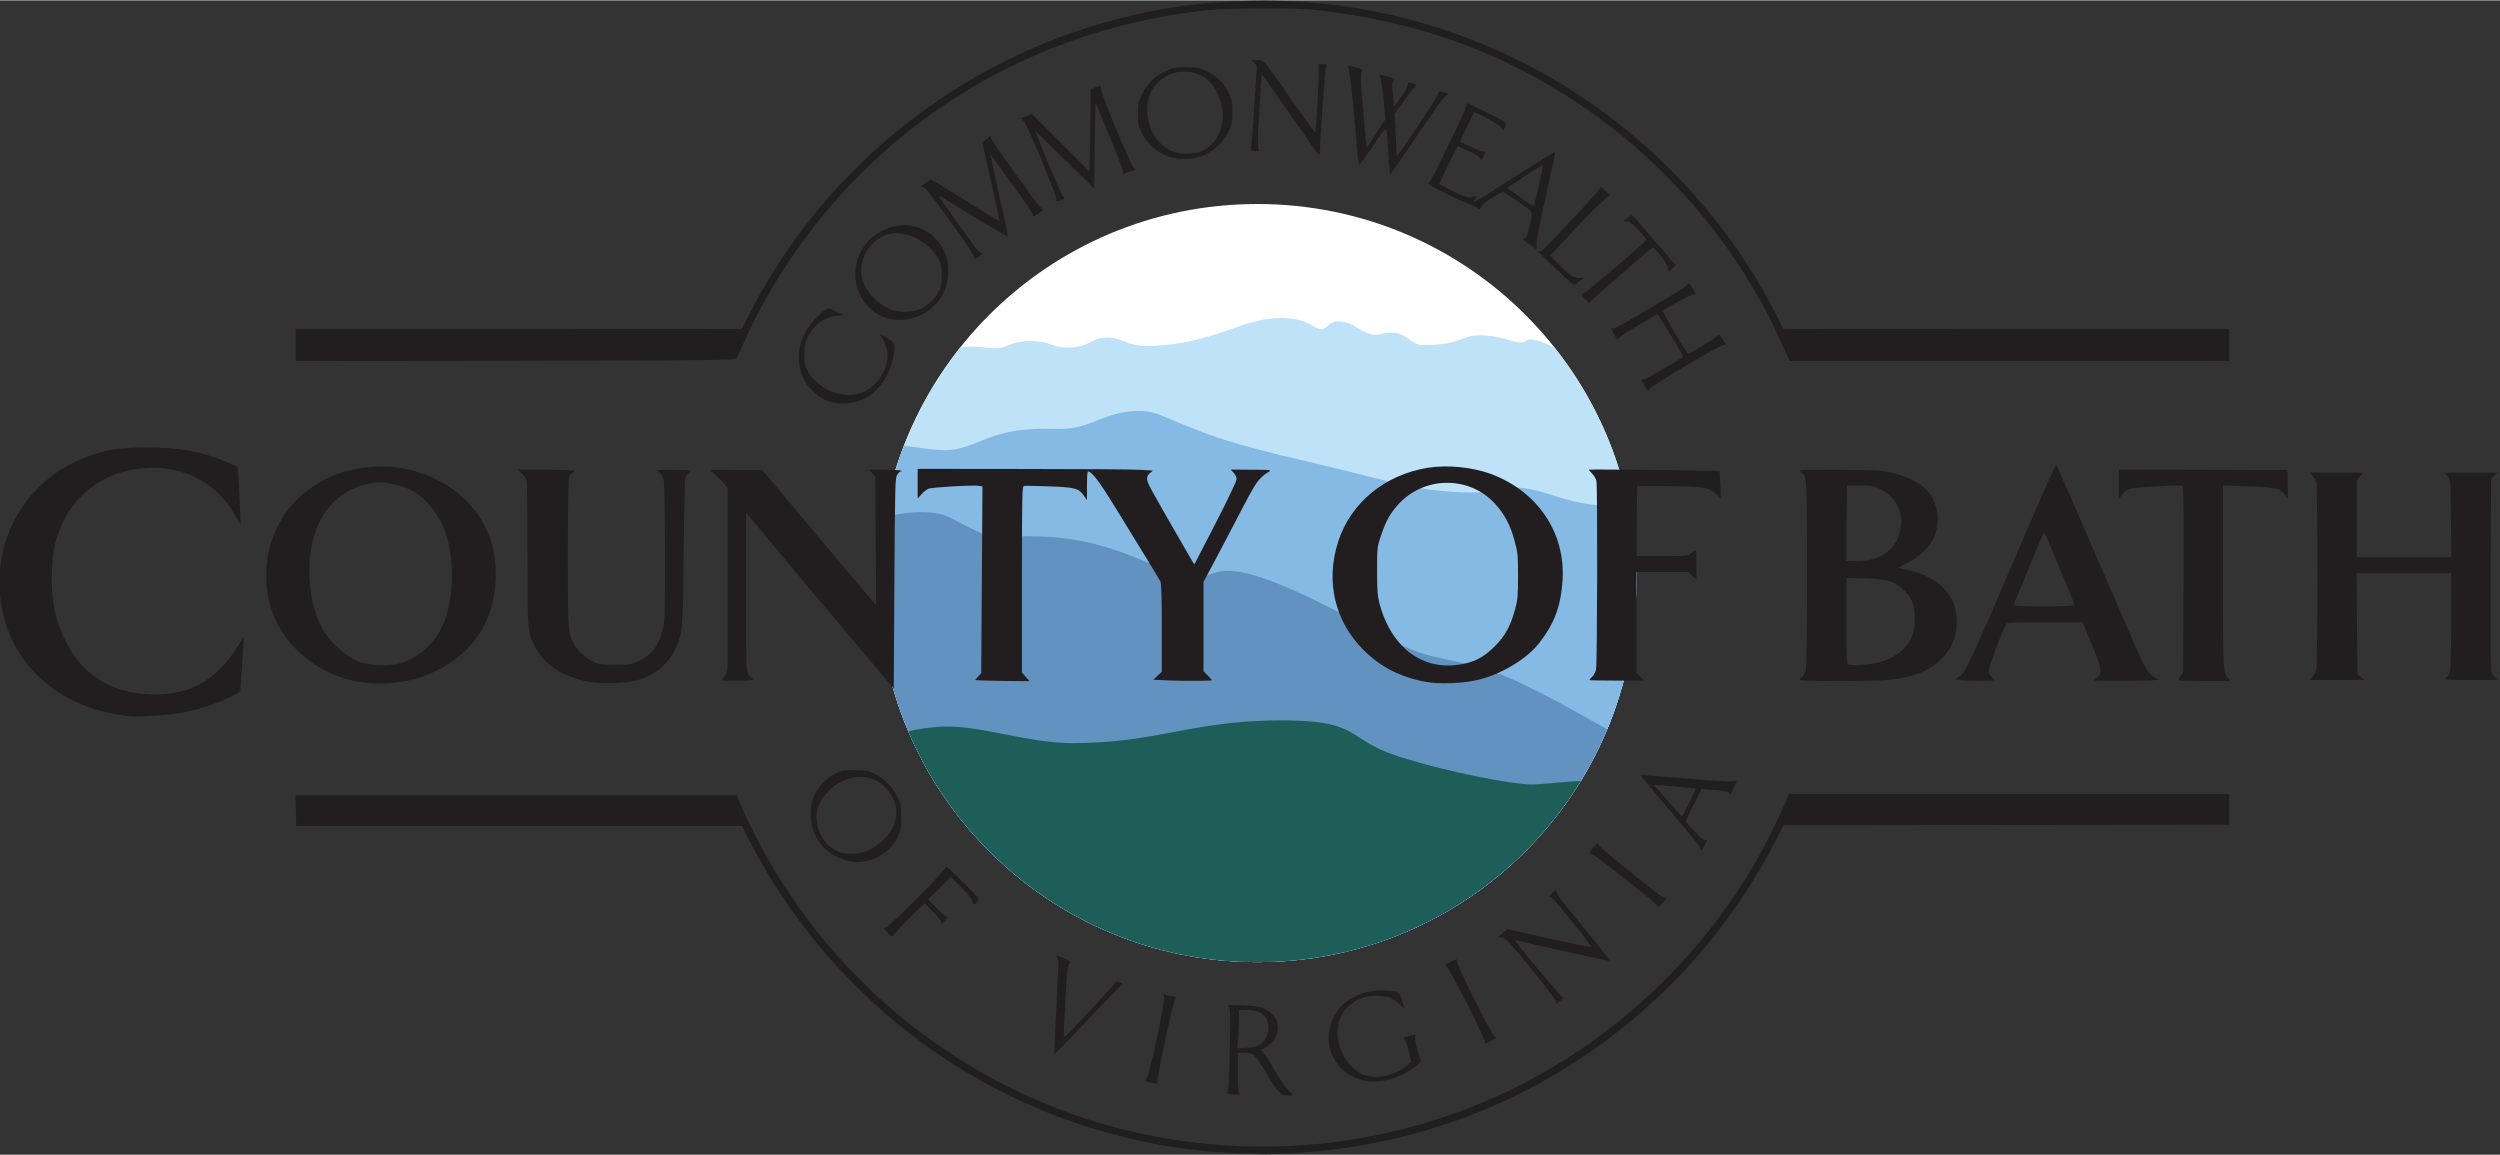 <svg version="1.2" xmlns="http://www.w3.org/2000/svg" viewBox="0 0 2038 941" width="316" height="146">
	<rect x="0" y="0" width="2038" height="941" fill="#333333" stroke="none"/>
	<title>247146585_195656762705196_1913086249807595558_n</title>
	<style>
		.s0 { fill: #ffffff } 
		.s1 { fill: #bee2f8 } 
		.s2 { fill: #85bae4 } 
		.s3 { fill: #6292c0 } 
		.s4 { fill: #1d5e58 } 
		.s5 { fill: #221e1f } 
	</style>
	<g id="Folder 1">
		<path id="Shape 1 copy 3" class="s0" d="m1025 784c-170.9 0-309-138.1-309-309 0-170.9 138.1-309 309-309 170.9 0 309 138.1 309 309 0 170.9-138.1 309-309 309z"/>
		<path id="Shape 1 copy 4" class="s1" d="m1025 784c-170.9 0-309-138.1-309-309 0-72.6 25-139.3 66.8-192.1 14.5-1.8 18.4 0.5 27.7 0.7 10.7 0.3 12.1-5.4 27.7-5.8 17.9-0.6 18.7 5.2 31.8 5.2 19 0 17.8-7.6 31.6-8.1 13.8-0.5 16.9 7.8 36.8 6.9 52.4-2.4 72.4-21.8 103.6-22.8 24.2-0.7 29.2 9.2 35 9 5.8-0.2 5.5-6.6 14.5-6.3 9.1 0.3 10.7 3.2 20.5 8.3 9.8 5.1 11.4 1.2 22.3 0.9 12.3-0.4 15.4 10 25.7 10.1 29.8 0.3 31.9-8.2 47-8 15.1 0.2 26.5 5.7 31.4 5.8 7.5 0.1 3.7-2.4 9.4-2.4 5.7 0 15.2 4.5 19.5 6.7 41.8 52.7 66.7 119.3 66.7 191.9 0 170.9-138.1 309-309 309z"/>
		<path id="Shape 1 copy" class="s2" d="m1025 784c-170.9 0-309-138.1-309-309 0-39.5 7.4-77.3 20.9-112 8.4 1.2 19.7 2.8 26.4 3.3 11.8 0.9 17.6 0.6 36.7-7.3 19.1-7.9 34.6-10.5 62.3-9.7 27.6 0.7 37.3-14.4 65.6-14.6 13.8-0.1 17.3 3.4 37.1 11.3 19.8 7.9 36.1 15 101 30 64.9 15 84.9 23.6 126 25 41.1 1.4 15.1-6.2 44-4 28.9 2.2 41.2 15.4 80 15 2.5 0 6.2-1.5 10.7-4.2 4.8 21.7 7.3 44.1 7.3 67.2 0 170.9-138.1 309-309 309z"/>
		<path id="Shape 1 copy 2" class="s3" d="m1025 784c-170.9 0-309-138.1-309-309 0-18.1 1.6-35.8 4.5-53.1 6.3-2.1 16.3-4.5 29.3-4.7 23.1-0.4 27.9 7.2 43.1 13.9 15.2 6.6 4.5 5.1 53.1 5.9 48.6 0.8 80.8 18.4 104.9 27.4 31.3 11.7 33.5 1 49.1 0.6 27-0.7 81.7 28.1 122.2 50.3 40.6 22.2 49.1 19.2 77.8 26.7 28 7.3 52.2 19.3 110.2 52.3-46.6 111.5-156.6 189.7-285.2 189.7z"/>
		<path id="Shape 1" class="s4" d="m1025 784c-127.9 0-237.5-77.4-284.5-188 7.3-1.9 17.5-3.7 29.5-4 31.4-0.7 67.4 13.6 105.3 13.5 67.5-0.3 95.1-17.5 162.7-18.5 73.5-1.1 57.1 14.8 101.6 29.2 41.1 13.3 95.7 23.3 108.8 23 10.9-0.2 24.9-2.2 40.3-2.9-54.2 88.6-152 147.7-263.7 147.7z"/>
		<g id="Layer">
			<path id="pOCZPY2Mt" class="s5" d="m1026.9 940.5c-0.2-0.1-8.8-0.5-19.3-0.8-51.6-1.6-108.7-14.3-159-35.2-101.9-42.4-186.2-120.1-237.3-218.7l-6.7-12.8h-181.6-181.5l-0.3-12.5-0.3-12.5h179.8 179.9l2.9 7.3c1.5 3.9 7.2 15.8 12.6 26.3 66.1 129.4 190.1 221.1 332.5 245.8 164.7 28.5 329.1-31.5 436.6-159.4 21.7-25.9 41.6-55.6 55.7-83.5 6.5-12.9 15.8-32.5 16.6-35.3l0.7-2.2h179.6 179.4v12.5 12.5l-181.6 0.2-181.6 0.3-7.3 14c-20.7 39.9-48.3 78.4-79.5 110.8-5.2 5.5-25 24.1-31.6 29.7-83.2 71.1-184.7 110-295.2 113.4-7.3 0.2-13.3 0.2-13.5 0.1z"/>
			<path id="pde99Xb3H" fill-rule="evenodd" class="s5" d="m1046.4 892.3c-3.1-0.6-6.8-5.3-14.8-18.9-8.2-13.8-9.9-15.4-17.1-15.4h-5.4v15.8c0 11.3 0.4 16.2 1.3 17.1 1 1 0.2 1.2-3.8 1-5.9-0.3-6.9-0.7-5.7-2.2 0.5-0.7 1.3-16.1 1.6-34.3 0.7-30.9 0.6-33.3-1.1-34.9-1.6-1.7-1.1-1.8 11.2-1.3 10.1 0.4 14 0.9 17.5 2.5 10.9 4.9 14.5 14.5 9.3 24.6-1.6 3.1-8.8 8.7-11.2 8.7-1.1 0-0.8 0.7 1.1 2.5 1.5 1.4 3.9 4.6 5.4 7.3 6.7 11.7 13.8 22.3 16.4 24.6 4 3.3 2.4 4.3-4.7 2.9zm-19.7-40.9c4.5-3.3 6.7-7 7.2-12.2 0.9-10.3-5.3-16.2-17.2-16.2h-6.6v6.3c-0.1 3.4-0.3 10.4-0.7 15.6l-0.6 9.3 7.6-0.4c5.7-0.2 8.3-0.9 10.3-2.4z"/>
			<path id="pOUflozCz" class="s5" d="m936.8 881.8c-3.1-0.8-3.5-1.2-2.3-2.2 2.2-1.6 15.6-64.3 14.4-67.5-0.7-1.9-0.6-2.2 0.8-1.7 0.9 0.3 3.3 0.9 5.5 1.2 3.8 0.6 5.1 1.8 2.8 2.6-1.4 0.5-15.1 64.6-14.3 67.1 0.6 2-0.9 2.1-6.9 0.5z"/>
			<path id="pWi8HvAw2" class="s5" d="m1112.1 880.6c-21.3-4.5-33.5-24.8-27.4-45.7 5.6-19.5 26.3-30.6 50.8-27.3 5.2 0.7 5.6 1.3 8 9.2l1.5 5.4-3.9-3.6c-6.6-6-9.5-7.1-19-7.1-7.1 0-9.4 0.4-14.1 2.6-17.4 8.2-22.5 26.6-12.9 45.9 3.1 6.1 10.3 13.4 15.4 15.5 10.8 4.5 26.2 1.5 36.5-7.2l3.3-2.9-1.7-7.9c-1-4.4-2.4-8.7-3.1-9.6-2-2.3-1.8-2.7 1.9-3.4 1.7-0.4 4-0.9 5-1.2 1.5-0.4 1.8-0.1 1.3 1.4-0.7 2.1 2.8 16.9 4.4 18.8 1.4 1.6-3.7 6.1-12.2 10.8-10.9 6.1-23.7 8.5-33.8 6.3z"/>
			<path id="p3nCTr7QI" class="s5" d="m859.6 853.3c0.2-3.2 0.9-17.3 1.5-31.3 0.6-14 1.3-28.5 1.6-32.2 0.3-4.1 0-7.6-0.6-8.9-0.7-1.1-1-2.2-0.8-2.4 0.2-0.1 2.9 0.9 6.1 2.3 5.1 2.2 5.6 2.6 4.3 4.1-0.8 1-1.6 5-2 10.6-1.4 22.4-2.8 49.6-2.5 50 0.7 0.7 41.9-43.5 41.9-45 0-1.1 0.6-1.2 3-0.4 2.8 1 4.2 2.9 2.1 2.9-0.5 0-12.8 12.5-27.2 27.8-14.5 15.2-26.7 27.8-27.1 28-0.4 0.2-0.6-2.3-0.3-5.5z"/>
			<path id="pYOabLBpG" class="s5" d="m1210.5 849.5c0.8-2.2-29.2-61.5-31.7-62.4-1.3-0.5-0.5-1.3 3.9-3.4 5.1-2.5 5.5-2.6 4.9-0.8-0.7 2.4 27.3 58.5 30.6 61.3 2 1.7 1.9 1.8-3.2 4.3-4.2 2.2-5.1 2.3-4.5 1z"/>
			<path id="plvSYXtox" class="s5" d="m1268.5 816.5c0.3-0.9-7-10.7-20-26.7-18.4-22.6-20.9-25.4-23.9-25.8l-3.4-0.5 3.8-3.2 3.9-3.2 33.3 7.5c18.4 4.1 34 7.3 34.7 7.2 0.7-0.2-5.1-8.1-13.3-18.3-19.1-23.5-18.2-22.5-20.2-22.5-1.4-0.1-0.9-0.8 1.7-3.1 3.4-2.9 3.5-2.9 3.8-0.8 0.2 1.2 3.2 5.6 6.6 9.8 28.5 34.8 37.5 46.1 36.5 46.1-1.1 0-2.6-0.3-44.2-9.5-16.4-3.6-30.5-6.9-31.4-7.2-1.2-0.5-1.4-0.3-0.8 0.8 2.3 3.9 35.8 44 37.5 44.9 2 1.1 1.9 1.2-0.9 3.5-3.3 2.8-4.6 3.2-3.7 1z"/>
			<path id="p15myB5O7C" class="s5" d="m723.7 760.2c-3.7-3.9-3.7-4-1.4-4.5 3-0.8 48.8-46.8 48.8-49.1 0-1.1 4.6 2.8 12.3 10.6 15.8 15.8 15.4 15.3 13.2 17.8-2.4 2.7-3.1 2.5-3.8-0.7-0.4-1.7-3.9-6.1-9.2-11.3l-8.5-8.5-9.2 9.3-9.3 9.2 6.5 6.6c3.6 3.6 7.3 6.9 8.3 7.3 1.6 0.6 1.4 1-1.3 3.6-2.7 2.6-3 2.7-3 0.9 0-1.1-3-4.9-6.8-8.7l-6.7-6.7-12.5 12.4c-6.8 6.8-12.6 13.1-13 14-0.4 1.3-1.3 0.9-4.4-2.2z"/>
			<path id="poqgRWuQl" class="s5" d="m1351.1 738.9c0-0.9-3.9-4.8-8.7-8.6-4.9-3.8-16.6-13.1-26-20.7-9.5-7.5-18.1-13.8-19.2-13.9-2.1-0.1-2-0.6 1.8-5.4 2.8-3.6 4.1-4.1 4.1-1.9 0 0.8 10.9 10.2 24.3 20.8 26.5 21.3 29 23.1 30 22.1 0.4-0.3 0.7-0.2 0.7 0.4 0 1.8-6.9 8.9-7 7.2z"/>
			<path id="pdRD8VUAP" fill-rule="evenodd" class="s5" d="m693.1 701.9c-14.7-2.9-26.5-13.1-30.6-26.6-2.3-7.3-2-18.7 0.6-25.5 2.8-7.6 10.4-15.9 17.8-19.5 5.1-2.5 6.8-2.8 15.7-2.8 8.9 0 10.7 0.3 16.2 2.9 7.6 3.5 14.8 10.7 18.9 19.1 2.6 5.5 2.9 6.9 2.9 16.5 0 9.5-0.3 11.1-2.8 16.2-6.9 14-23.8 22.6-38.7 19.7zm15.3-9.2c7.5-3.4 16-11.5 19.4-18.5 5.5-11.2 2.9-23.8-6.7-33.2-12.2-11.9-31.7-10.4-45.6 3.5-8.1 8-11.1 16.7-9.4 27 1.6 10.1 9.2 19.5 18.4 22.9 6.2 2.3 16.8 1.6 23.9-1.7z"/>
			<path id="p6NRmpv9f" fill-rule="evenodd" class="s5" d="m1386.1 691.7c0-1.8-2.4-4.8-27.3-34.2-12.1-14.1-21.7-25.8-21.5-26 0.1-0.2 15.8 1 34.8 2.6 19 1.7 36.6 2.8 39.2 2.6l4.7-0.4-1.3 2.6c-0.7 1.4-2 4.2-2.9 6.1-1.3 2.8-1.7 3.1-2.2 1.8-0.8-1.9-3-2.4-14.7-3.3l-7.7-0.7-13.2 26.4 6.9 7.7c4.5 4.8 7.7 7.6 9 7.5 2 0 2 0-0.1 4.3-2.1 4.2-3.7 5.6-3.7 3zm-9-37.7c3-6 5.2-11.1 4.9-11.4-0.2-0.2-7.9-1-17.1-1.8l-16.7-1.4 1.7 2.1c1 1.1 3.8 4.3 6.2 7 2.5 2.8 6.7 7.6 9.4 10.8 2.7 3.1 5.2 5.7 5.5 5.7 0.4 0 3.1-4.9 6.1-11z"/>
			<path id="pvIRSKKBh" class="s5" d="m104.5 583.4c-58.9-6.4-99.8-45.2-104.5-99.1-4.4-49.9 24.1-95 70.8-112.2 16.2-6 26.6-7.6 49.2-7.6 27.2 0 43.9 3.1 66.3 12.5l7.4 3.1 0.7 9.2c0.3 5.1 0.9 15.7 1.2 23.7l0.6 14.5-4.9-8.4c-16.8-29.1-47.7-42.7-82.8-36.6-26 4.6-46.4 20.1-57.6 43.9-5.8 12.5-8 22.6-8.6 39.8-0.6 17.6 1.2 30.4 6.2 44.6 12.3 34.5 37.3 53.2 73.1 54.9 30.8 1.5 53-10 70.5-36.5l6.8-10.4-0.5 6.9c-0.2 3.7-0.9 13.1-1.4 20.9-0.6 7.7-1 14.8-1 15.7 0 1.2-3 3.1-9.2 6.1-12.3 5.8-26.5 10.2-40.6 12.7-11.4 1.9-33.7 3.1-41.7 2.3z"/>
			<path id="pyrNBY1CX" class="s5" d="m708.1 536.8c-28.9-34.1-64.2-76.2-96.2-114.8l-3.7-4.5v64c-0.1 56.2 0.1 64.4 1.5 67 0.8 1.6 2.2 3.4 3 3.8 3.1 1.8 0.8 2.2-11.6 2.3-7.1 0.1-13-0.1-13-0.3 0-0.3 1.1-1.8 2.5-3.5 1.4-1.6 2.5-4.2 2.5-5.6 0-1.5 0-35.3 0-75.1v-72.4l-2.5-3.3c-1.4-1.9-4.6-5-7-7.1-2.5-2-4.5-4-4.5-4.3 0-0.3 9.6-0.4 21.2-0.2l21.3 0.2 12.5 14.9c27.5 32.9 53.2 63.4 66.3 78.9l13.8 16.3-0.3-52.5-0.3-52.5-2.7-2.8-2.7-2.8 13 0.1c7.1 0.1 13.2 0.4 13.6 0.8 0.3 0.3 0.1 0.6-0.5 0.6-0.6 0-2 1.2-2.9 2.7-1.7 2.5-1.8 8.5-2.3 88.5l-0.5 85.8z"/>
			<path id="piW3Rp24S" fill-rule="evenodd" class="s5" d="m295.5 556c-39.1-5.8-69.7-33.5-77-69.9-2.7-13.3-1.7-31.7 2.4-44.1 8.1-24.2 22.6-40.7 46-52.5 17-8.5 43.6-11.8 63.1-7.7 29.5 6.1 52.8 22.8 64.9 46.1 6.8 13.3 9.3 24.3 9.2 40.6-0.1 39.4-21.6 69.1-59.9 82.9-13.5 4.8-34 6.8-48.7 4.6zm32.4-16.1c15.3-4.9 28.4-17.9 34.6-34.3 7.7-20.5 7.9-50.6 0.5-72.2-4.7-13.7-15.2-27-26.1-33.2-6.7-3.8-19.2-7.2-26.3-7.2-21.7 0.1-41.1 12.8-50.7 33.3-11.5 24.7-10.1 62.7 3.4 86.6 6.4 11.4 19.8 23 30.7 26.6 9.8 3.3 24.4 3.4 33.9 0.4z"/>
			<path id="p18AdbOgyk" class="s5" d="m480.3 555.6c-21.7-4.2-37-14.1-44.3-29-6-12.1-6-11.8-6-74.2 0-31.4-0.3-58.6-0.6-60.4-0.4-1.7-2.1-4.6-3.9-6.3l-3.3-3.2 22.9 0.1c12.6 0.1 23.2 0.4 23.5 0.7 0.3 0.3-0.4 1-1.5 1.6-1.1 0.6-2.5 2-3.1 3.1-0.7 1.3-1 22.5-1.1 62.2 0 64.5 0.1 64.9 5.1 74.8 2.4 4.8 10.1 11.7 15.8 14.3 4.1 1.9 6.6 2.2 17.8 2.2 11.9 0 13.5-0.2 18.5-2.6 11.2-5.2 16.6-12.2 20-25.5 1.9-7.5 2-10.8 2-63.5-0.1-32.2-0.5-57.1-1.1-59.1-0.5-1.9-1.8-4.3-2.9-5.3-1.1-1-2-2.1-2-2.4 0-0.3 4.8-0.5 10.7-0.4 6 0.1 12.1 0.3 13.7 0.3h2.9l-2 2.3c-1.1 1.2-2.3 2.8-2.7 3.5-0.4 0.7-1 26.8-1.3 58-0.5 64.2-0.9 69.6-7 82.1-6 12.6-17.2 21.6-31.8 25.6-8.3 2.2-29 2.8-38.3 1.1z"/>
			<path id="pIe0chk6L" fill-rule="evenodd" class="s5" d="m1162.1 555.5c-20.6-3.8-36.6-12-50.6-26-23.4-23.4-31-55.7-20.7-88 10.1-31.8 38.1-54.9 73.3-60.5 16-2.5 36-0.5 51.1 5 38.2 14.1 61.1 48 58.6 86.8-1.4 21.2-6.7 35.4-19.2 51.3-9.8 12.5-29.5 24.5-48 29.4-12.5 3.3-32.8 4.2-44.5 2zm33.5-15.2c8.9-2.2 15.1-6 23.1-13.9 8.2-8.1 12.9-16.7 16.5-30.4 2-7.4 2.3-10.9 2.3-27 0-17-0.3-19.3-2.8-28.4-3.5-13-8.3-22-16.3-30.6-21-22.7-57.8-22.2-78.7 1.1-6.5 7.2-10 13.5-13.8 24.9-3.2 9.4-3.3 9.7-3.3 29 0 15.9 0.4 20.8 1.9 26.5 10.2 38.1 37.8 57.1 71.1 48.8z"/>
			<path id="pmORPMoN1" class="s5" d="m795.1 554.1c0-0.3 1.1-1.6 2.4-3l2.4-2.6 0.5-76.2 0.5-76.1-3.2-0.5c-5-0.7-37.8 1.2-40.9 2.4-1.5 0.7-4.1 2.7-5.7 4.6l-3 3.4v-12.1-12.1l85.8 0.1c47.1 0 90.3 0.3 95.9 0.7l10.2 0.6-2.4 1.9c-1.5 1.2-2.5 3-2.5 4.5 0 3.7 0.9 5.3 35.4 65 1.6 2.9 3.1 5.1 3.2 5 0-0.1 7.8-15.2 17.3-33.5 9.6-18.6 17.1-34.4 17.1-35.9 0-1.5-1.1-3.8-2.4-5.2l-2.5-2.6 14.2 0.1c20.8 0.1 20-0.1 15 2.9-2.3 1.4-5.7 4.7-7.6 7.3-3.2 4.4-5.6 8.8-22.2 40.7-3.7 7.2-10.1 19.2-14.1 26.7l-7.4 13.8v36.5 36.4l3.5 3.5c1.9 2 3.5 3.7 3.5 3.8 0 0.6-22.3 0.7-34.7 0.2l-13.2-0.6 3.5-3.3 3.4-3.2v-35.7c0-24.6-0.4-36.4-1.1-37.9-0.7-1.2-6-10.1-11.9-19.7-5.9-9.6-17.2-28-25-40.8-12.8-20.9-19.1-29.2-22.2-29.2-0.5 0-0.8 5.3-0.8 11.7v11.8l-2.4-3.6c-4.2-6.1-6.9-6.9-28.2-7.7-10.5-0.4-19.8-0.6-20.7-0.4-1.6 0.3-1.7 6.4-1.7 76.2v75.9l3.1 3.6 3.1 3.5-22.1-0.2c-12.1-0.2-22.1-0.5-22.1-0.7z"/>
			<path id="pReJwQPmN" class="s5" d="m1296.1 554.2c-0.5-0.2 0.2-1.3 1.6-2.5 1.4-1.2 2.9-4 3.4-6.2 1-4.2 1.3-148.9 0.3-153.8-0.3-1.5-1.8-4.1-3.4-5.8-1.6-1.7-2.9-3.2-2.9-3.3 0-0.5 106.5 0.6 106.7 1.2 0.1 0.4 0.3 5.5 0.6 11.4l0.4 10.7-3.7-3.3c-6.5-5.9-9.7-6.4-42.5-6.6l-22-0.1-0.3 28.5-0.2 28.6h20.9c20.9 0 21 0 23.9-2.5 1.7-1.4 3.2-2.5 3.4-2.5 0.3 0 0.6 5.4 0.7 12 0.1 6.6 0 12-0.3 12-0.2 0-1.8-1.3-3.4-3l-3-3h-21.1-21.1v41.1 41.1l3 3c1.7 1.6 3 3.1 3 3.2 0 0.3-42.9 0.1-44-0.2z"/>
			<path id="pkDz0tLBC" fill-rule="evenodd" class="s5" d="m1467.1 554c0-0.4 0.9-1.5 2-2.5 1.1-1 2.4-3.4 3-5.4 0.6-2.3 1-31.2 1-78.4-0.1-78.4-0.1-79-4.3-82.6-1-0.7-1.7-1.6-1.7-2 0-0.7 54.2-0.5 64.5 0.3 13.4 1 27.5 6.2 36.2 13.3 11.1 8.9 14.8 25.2 9.2 40-3 8.1-12.4 17.2-22.4 22-4.3 2-7.4 3.8-6.9 3.9 0.5 0.1 4.3 1 8.4 1.9 23.4 5.2 37.8 19.6 38.9 38.6 0.8 14.4-3.4 25.5-13.2 34.6-10.4 9.6-22.8 14.3-43.2 16.3-11.4 1.2-71.5 1.1-71.5 0zm60-13.4c10-1.8 17.9-5.5 23.9-11.1 6.5-6.1 9.3-12.6 9.9-23.2 0.6-11.5-1.6-18.2-8.3-24.9-7.8-7.8-13.4-9.6-32.2-10.2l-15.3-0.4v35c0 27.1 0.3 35.1 1.3 35.5 2.4 1 13.3 0.6 20.7-0.7zm1.6-85.8c12.2-4 19.7-13.4 21-26.6 1.4-12.6-4.8-23.7-16.3-29.4-6.4-3.1-7.4-3.3-17.3-3.3h-10.5l-0.3 30.8-0.2 30.7h8.5c6 0 10.4-0.6 15.1-2.2z"/>
			<path id="piycVeqCV" fill-rule="evenodd" class="s5" d="m1596.7 554.1l-3-0.7 2.8-1.8c6.1-4.1 7.2-6.4 55.7-119.4 12.8-29.9 23.6-53.9 24-53.5 0.7 0.7 14.4 32 58.6 134.1 13.2 30.4 14.7 33.4 18.8 37 2 1.7 4.1 3.2 4.6 3.2 0.6 0 1 0.4 1 0.8 0 0.4-11.7 0.9-26 0.9-14.3 0.1-26 0-26-0.3 0-0.3 1.2-1.5 2.6-2.7 4.1-3.5 3.4-7.3-4.7-27l-7.3-17.7h-30.8c-29.3 0-30.8 0.1-31.8 1.9-3 5.8-13.2 32.2-13.7 35.8-0.5 3.5-0.2 4.5 2 6.7 1.4 1.4 2.3 2.7 1.9 2.9-1.2 0.7-25.6 0.5-28.7-0.2zm94.5-61.1c0-0.6-3.5-9.5-7.9-19.8-4.3-10.3-9.8-23.3-12.1-28.9-2.3-5.7-4.5-10.3-4.9-10.3-0.4 0-6 12.9-12.4 28.8-6.5 15.8-12.1 29.3-12.4 30-0.4 0.9 4.9 1.2 24.6 1.2 16.5 0 25.1-0.4 25.1-1z"/>
			<path id="ptNnQdCUI" class="s5" d="m1776.5 554.3c-0.9-0.3-0.6-1.3 1-3.5l2.2-3 0.3-75.6c0.2-59.6 0-75.7-1-76.3-0.7-0.5-4.2-0.6-7.8-0.4-3.6 0.2-12.6 0.7-20 1.1-14.7 0.7-17.3 1.5-21.4 6.6l-2.6 3.3v-12-12l68.7 0.2 68.8 0.2 0.3 11.8 0.2 11.8-2.6-3.3c-4.9-6.1-4.7-6.1-44.6-7.6l-5.8-0.2v75.4c0 78.1 0 77.2 4.2 81.8l1.9 2.2h-20.3c-11.2 0-20.9-0.2-21.5-0.5z"/>
			<path id="pCJgVnD2y" class="s5" d="m1885.1 551.6c1.3-1.3 2.7-4.1 3.1-6.3 1.2-5 1.2-146.7 0.1-151.6-0.5-2.2-1.9-5-3.2-6.3l-2.2-2.4h21.7 21.8l-2.6 3.1-2.6 3.1v31.4 31.4h38.5 38.6l-0.3-31.4c-0.3-30.9-0.3-31.5-2.6-34.5l-2.3-3.1h21.6 21.6l-2.8 2.4-2.8 2.4-0.3 77.4c-0.1 42.5 0 78.4 0.3 79.6 0.3 1.3 1.8 3.5 3.2 4.8l2.6 2.4h-22.4c-21.4 0-22.3-0.1-20.2-1.8 1.2-0.9 2.7-3 3.2-4.5 0.7-1.8 1.1-17 1.1-41.8v-38.9h-38.5-38.6l0.3 41.1 0.3 41.1 2.8 2.4 2.8 2.4h-22.2-22.2z"/>
			<path id="pixsMLE1p" class="s5" d="m678.1 327.6c-6.8-2-10.8-4.3-16-9.5-13.4-13.4-14.6-34.5-2.9-52 4-6 13.9-15.2 16.2-15 0.7 0 3.9 1.3 7.2 2.9 6 2.8 6 2.8 2.4 2.9-11.2 0.3-21.1 6.6-26.1 16.8-2.9 5.9-3.3 7.7-3.3 14.8 0 6.4 0.5 9 2.3 12.7 6.8 13.8 25.5 23 40.4 19.9 8-1.7 14.4-6.3 19.5-14 7-10.6 7.6-20.8 1.8-30.8-1.4-2.4-2.3-4.3-2-4.3 0.3 0 3 1.6 6 3.5 6.2 3.9 6.5 4.9 4.4 16.1-2.6 14.4-12.5 28-24.5 33.6-7.5 3.5-18.2 4.5-25.4 2.4z"/>
			<path id="p9FEUTImy" class="s5" d="m1340.8 314.4c-3.2-5.3-3.2-5.4-0.9-5.4 1.7 0 32.2-17.6 32.2-18.6 0-1.1-20.2-34.4-20.9-34.4-1.6 0-29.7 17.2-31.2 19.1-1.5 2-1.6 1.9-4.3-3.2-1.8-3.2-2.3-5-1.5-4.7 1.8 0.7 5.4-1.2 26.1-13.5 9.5-5.6 21-12.5 25.6-15.2 4.6-2.7 8.9-5.7 9.7-6.8 1.2-1.8 1.5-1.6 3.9 2.5 2.8 4.8 3.2 6.3 1.5 5.3-0.8-0.6-22.5 11-25.2 13.5-1 0.9 19.1 35 20.5 35 1.5 0 22.3-12.7 23.8-14.5 1.1-1.4 1.7-1 4.1 2.7l2.9 4.3-2.8 0.6c-4.2 1-58.6 33.5-59.8 35.7-0.9 1.9-1.2 1.7-3.7-2.4z"/>
			<path id="pT8OZBCEK" class="s5" d="m241 281v-13h181.7c100 0 181.8-0.1 181.9-0.2 0.1-0.2 3.6-6.8 7.7-14.8 60.7-117.4 170.6-204.8 299.2-238 36-9.3 67-13.6 105.6-14.6 77.6-2.2 153.3 14.7 222.8 49.5 89.8 45 164.6 119.6 209.2 208.6 2.5 5 4.5 9.1 4.6 9.3 0.1 0.1 81.8 0.2 181.9 0.2h181.6v13 13h-179-179.2l-5.4-11.5c-3-6.3-6.4-13.8-7.7-16.7-1.2-2.9-6.2-12.4-11-21.1-35.1-63.2-85.1-117.8-144.8-158.3-65.8-44.5-133.4-69-217.5-78.6-16.7-1.9-71.3-1.6-90.2 0.4-152 16.8-281.9 101.7-357.1 233.3-7.6 13.4-11.7 21.6-20.3 40.5-2.2 4.7-4.3 9.2-4.8 10-0.7 1.3-21.9 1.5-180.1 1.8l-179.1 0.2z"/>
			<path id="p3kXPz1n1" fill-rule="evenodd" class="s5" d="m726.8 260c-16.3-2.8-28.5-17.2-29.5-34.8-1-18.9 11.4-35.6 30.2-40.7 18.7-5.1 37.9 5.5 44.1 24.4 2.5 7.7 1.7 20.6-1.8 28.3-7.3 16.2-25.4 25.8-43 22.8zm21.6-7.6c5.7-1.9 12.9-8.1 16.5-14.2 2.4-4.2 2.7-5.7 2.7-13.7 0-6.9-0.4-9.8-1.9-12.5-5.4-10.2-15.7-18.3-26.6-21.1-11.5-3-21.1 0-29.1 8.9-8.1 9-10.2 21.6-5.5 31.9 4.3 9.2 13.4 17.3 23.4 20.9 5.1 1.8 14.9 1.7 20.5-0.2z"/>
			<path id="p6Q6ha4Zn" class="s5" d="m1292.2 243.4c-3.1-3.4-3.2-3.8-1.5-4.5 3.2-1.1 51.4-42.4 51.4-43.9 0-0.5-3-4.1-6.8-8-4.8-5-7.4-7-9.2-7h-2.5l3-2.5c1.7-1.3 3.3-2.4 3.7-2.5 0.4 0 3.4 3.1 6.5 6.9 3.2 3.8 11.1 13 17.6 20.5l11.8 13.6-2.8 2.5c-3.5 3.1-4.1 3.1-3.6 0.2 0.6-2.8-11.2-18.1-13-17-2.8 1.7-49.3 42.3-50.2 43.8-1 1.6-1.4 1.3-4.4-2.1z"/>
			<path id="pjifYrDne" class="s5" d="m1268.5 219c-12.3-11.6-17.2-16.8-13.5-14.5 1.4 0.8 2.6-0.4 30.8-30.3 10-10.6 18.3-20.2 18.5-21.3 0.3-1.7 0.9-1.3 4.8 2.7 2.5 2.6 3.9 4.3 3.1 3.9-1.4-0.8-17.8 15.3-39.9 39.3l-8.5 9.3 6.9 7c9.3 9.5 11.8 11.2 16.5 11.2h3.9l-3.8 2.8c-2 1.6-4 2.9-4.3 2.9-0.3 0-6.9-5.9-14.5-13z"/>
			<path id="pKtmFRwCw" class="s5" d="m794.1 209.1c0-1-4.8-8.6-10.7-16.8-6-8.1-14.6-20.1-19.3-26.6-4.6-6.5-9.5-12.4-10.8-13.1l-2.3-1.2 4-2.8 4-2.8 22.3 13.7c12.3 7.6 24.7 15.3 27.6 17.2 3 1.9 5.6 3.3 5.8 3 0.2-0.2-2-10.9-5-23.8-2.9-12.9-6.2-27.1-7.1-31.7l-1.8-8.4 2.9-2.3c3.4-2.9 4.4-3.1 4.4-1 0 0.9 4.2 7.3 9.3 14.3 5 7 13.9 19.3 19.7 27.4 5.8 8.1 11.3 15.1 12.3 15.5 1.6 0.7 1.2 1.3-2.7 4-3.8 2.7-4.6 3-4.6 1.5 0-0.9-3.7-6.9-8.3-13.2-19.1-26.7-26-36.1-26.2-35.8-0.2 0.2 3 15.1 7.1 33.2 4.1 18.1 7.3 33.1 7.1 33.3-0.2 0.2-11.6-6.5-25.3-14.8-13.7-8.3-26.4-16-28.1-17.1-1.8-1.1-3.3-1.7-3.3-1.4 0 0.3 5.3 7.8 11.8 16.8 6.4 9 13.7 19.1 16.1 22.5 2.4 3.4 5.3 6.5 6.4 6.9 2 0.6 2 0.7 0.1 2.1-4.2 3.2-5.4 3.5-5.4 1.4z"/>
			<path id="pqIQ4daLM" fill-rule="evenodd" class="s5" d="m1246.6 198.8c-5.1-3.7-5.6-4.2-3.8-4.9 1.6-0.6 2.4-2.5 3.7-8.1 3.3-15 4.2-12.5-8.2-21.2-6.1-4.2-11.7-7.9-12.6-8.2-2.3-0.9-18.3 9.9-18.8 12.6-0.3 2-0.4 2-3.9-0.4-2-1.4-3.9-2.3-4.1-2-0.3 0.2-8.5-3.5-18.2-8.2-13.9-6.8-17.4-8.9-16.1-9.7 0.9-0.5 4.1-5.9 7-12.1 2.9-6.1 9.6-19.8 14.8-30.3 6.3-12.9 9.3-20 9-21.4-0.5-1.8 0.7-1.4 9.8 3.1 5.7 2.8 13.2 6.6 16.7 8.3 6.5 3.2 6.9 3.8 4.8 7.5l-1.3 2.4-1.7-2.6c-1.4-2.3-21.2-13.3-22.1-12.4-0.3 0.3-6.5 13.3-10.1 21.1l-1.3 2.8 8 3.9c4.3 2.1 9 4 10.4 4.2l2.4 0.3-1.8 4c-1.6 3.6-1.8 3.8-2.3 1.7-0.5-1.6-3-3.3-9.3-6.2-4.8-2.2-8.9-4-9.1-4-0.5 0-7.5 14-12 23.7l-3.2 7.2 8.6 4.4c11.8 6 15.5 7.1 19.3 5.8l3.1-1.1-1.7 2.7c-1.7 2.5-1.7 2.6 0.1 2.1 1.1-0.3 16-9.6 33.3-20.7 17.3-11 31.6-19.9 31.8-19.7 0.2 0.2-3.2 16.7-7.7 36.7-5.2 23.2-8 37.6-7.6 39.7 0.2 1.7 0.4 3.2 0.2 3.2-0.2 0-2.9-1.9-6.1-4.2zm7.8-47.4c2.1-9.2 3.6-16.9 3.3-17.1-0.4-0.5-28.5 17.9-28.6 18.7 0 0.5 20 14.7 21 14.9 0.3 0 2.2-7.4 4.3-16.5z"/>
			<path id="pcCNU1sKX" class="s5" d="m861.1 161.8c0-3.8-24-61.1-26.6-63.5l-2.3-2.2 4.5-1.7 4.6-1.7 23.4 23.4 23.4 23.4 0.2-9.5c0.1-5.2 0.2-10.6 0.3-12 0.1-1.4 0.2-12.2 0.3-24l0.2-21.6 4.3-1.6c4.4-1.6 4.4-1.6 4 0.6-0.6 3 24.1 62.6 26.8 64.9 1.2 0.9 1.9 1.7 1.5 1.7-0.3 0-2.7 0.9-5.4 1.9l-4.9 1.9v-2.6c-0.1-1.5-5.1-14.6-11.2-29.2l-11-26.5-0.3 10c-0.1 5.5-0.3 14.1-0.4 19-0.1 5-0.2 16.2-0.3 25l-0.1 16-15.7-15.5c-8.7-8.5-19.5-19.1-24.1-23.5l-8.3-8 2.1 5.4c6.9 17.8 19.3 46.8 20.6 48.2 1.4 1.5 1.2 1.8-1.7 2.8-4.1 1.4-3.9 1.5-3.9-1.1z"/>
			<path id="pzaRXFs7S" class="s5" d="m1132.8 137.8c-0.4-2.4-0.9-9.8-1.3-16.6-1.1-20.5-0.3-20.3-12.2-2.6-5.7 8.5-10.8 15.4-11.2 15.4-0.4 0-1.1-4.2-1.5-9.2-2.8-35.3-6.3-68.9-7.5-70.2-1.6-2-1.3-2 5.9 0 5.7 1.6 5.8 1.7 4.8 4.3-0.7 2-0.4 9.8 1.2 27.7 1.2 13.7 2.4 26.9 2.7 29.2l0.5 4.4 4.1-6.4c2.3-3.4 5.7-8.7 7.6-11.6l3.5-5.3-1.6-16.6c-0.9-9.1-2.2-17.1-2.8-17.9-1.8-2.2-0.7-2.4 4.6-0.9 8.1 2.4 8.2 2.5 6.6 3.5-1.5 0.9-1.6 4-0.5 15.3l0.6 6.7 6-8.6c3.3-4.7 5.7-9.2 5.4-10-0.6-1.7 1.2-1.8 5.1-0.3 2.5 0.9 2.6 1.1 1 2-0.9 0.6-5.1 5.8-9.3 11.7l-7.6 10.7 0.8 15c0.4 8.2 0.7 15.8 0.6 16.7 0 1 0.2 1.9 0.6 2.2 1 0.6 33.6-48.4 33.6-50.6 0-2.1 1.9-2.2 6.1-0.4 2.8 1.2 2.9 1.3 0.8 2-1.2 0.4-4.3 3.9-7 7.9-7.7 11.3-31.3 45.6-35.4 51.5l-3.7 5.2z"/>
			<path id="p14qqG2B6i" fill-rule="evenodd" class="s5" d="m959.7 128.9c-12.7-1.8-23.3-9.4-28.9-20.8-2.9-5.9-3.2-7.4-3.2-15.6 0-8 0.4-9.7 3.2-15.7 4-8.5 10.6-15.1 19.1-19.1 6.1-2.9 7.5-3.2 16.7-3.2 8.6 0 10.8 0.4 15.9 2.6 8.6 3.8 14.9 9.7 18.8 17.6 3 6.2 3.3 7.5 3.3 16.3 0 8.7-0.3 10.1-3.2 16.1-4 8.2-11.2 15-19.6 18.9-7.1 3.2-13.6 4-22.1 2.9zm16.6-4.9c15-4.2 23.8-21.8 19.4-39-4.3-16.8-13.8-25.9-28-26.8-9.9-0.6-17.3 2.2-24.1 9.2-6.7 6.8-9 13.6-8.2 24.7 1.3 18.9 14.3 32.9 30.7 32.9 3.6 0 8.2-0.5 10.2-1z"/>
			<path id="patmoLZuq" class="s5" d="m1070.1 119.3c-2.5-3.6-9.2-13.3-15-21.4-5.8-8.2-14-20.1-18.4-26.4-4.3-6.4-8-11.4-8.1-11.3-0.1 0.2-1.1 13.5-2 29.7-1.4 22.8-1.5 29.8-0.6 31.3 1.1 1.7 0.8 1.8-2.9 1.6-3.1-0.2-3.9-0.6-3.4-1.8 0.4-0.8 1.7-16.3 2.8-34.5l2.1-32.9-2.3-2.7c-1.9-2.3-2-2.7-0.5-2.4 1 0.2 3.4 0.4 5.3 0.4 3.4 0.1 3.9 0.7 24 29.6 11.2 16.2 20.7 29.2 21 28.9 0.9-1 3.7-50.9 2.8-53.1-0.7-2.1-0.5-2.3 3.3-2.3 3.6 0 3.9 0.2 2.9 1.9-0.9 1.7-5 57.9-5 68.3 0 2.1-0.3 3.8-0.7 3.8-0.5 0-2.8-3-5.3-6.7z"/>
		</g>
	</g>
</svg>
